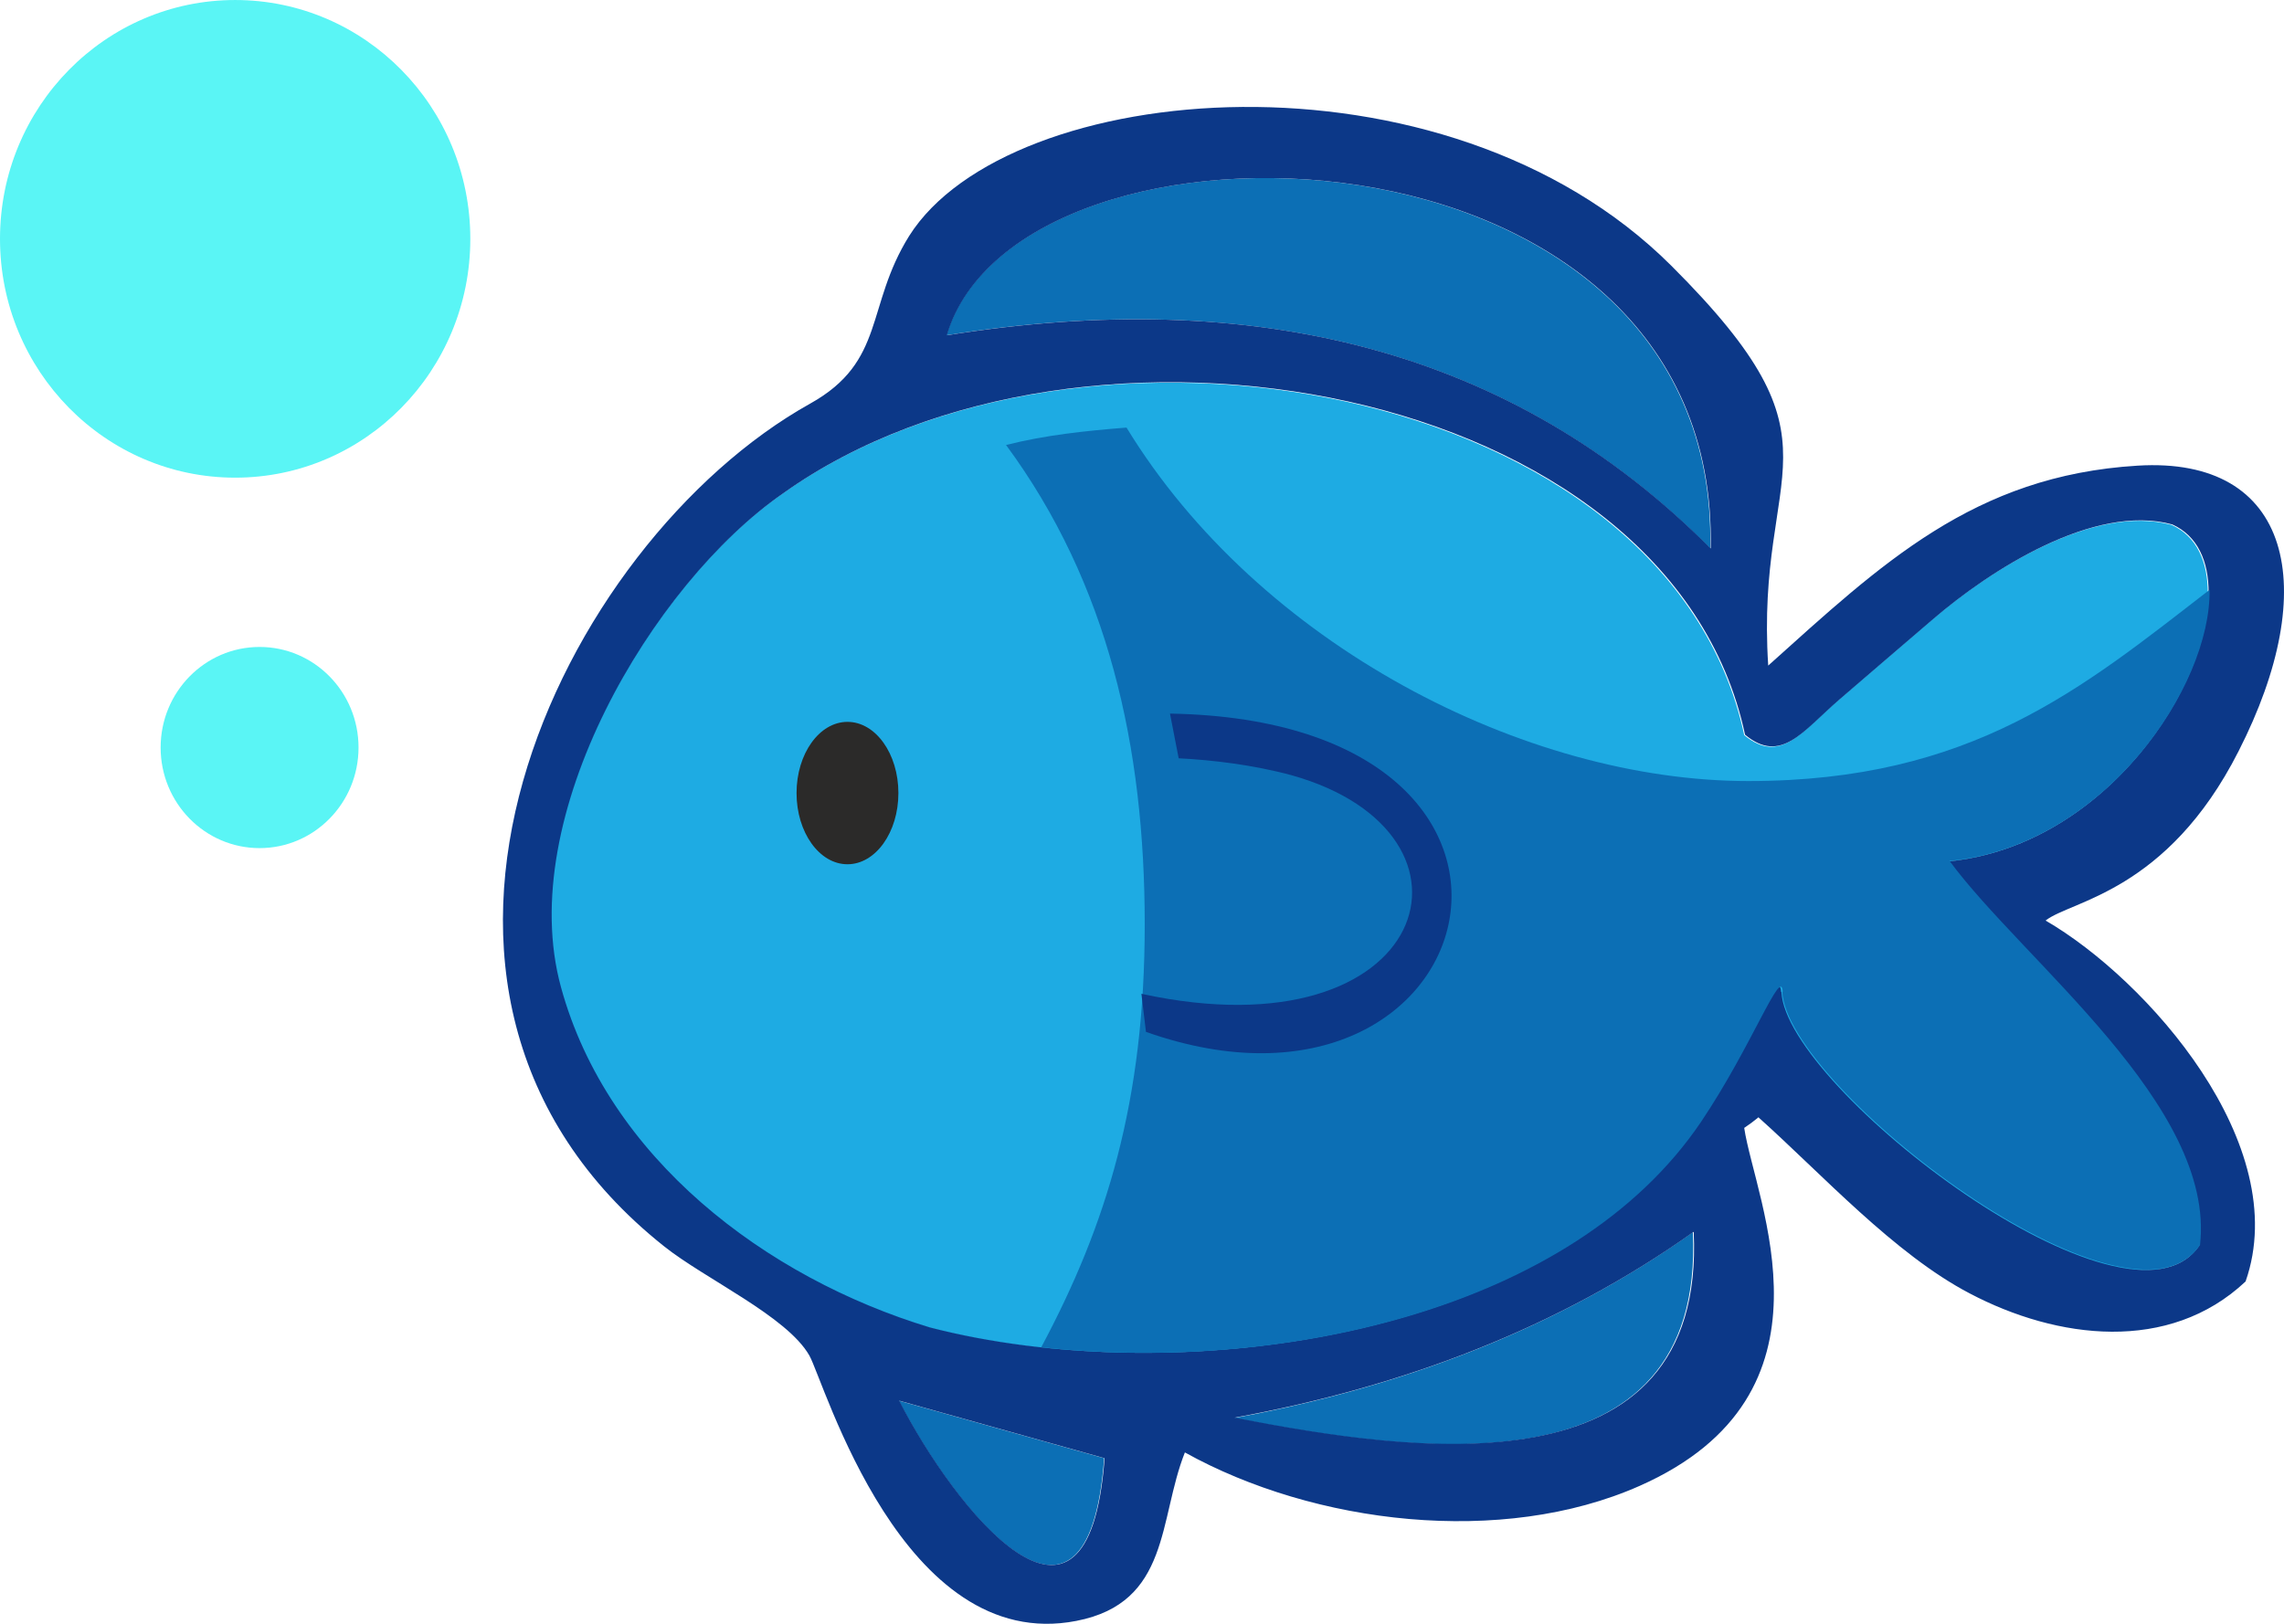 <?xml version="1.0" encoding="UTF-8" standalone="no"?> <svg xmlns:inkscape="http://www.inkscape.org/namespaces/inkscape" xmlns:sodipodi="http://sodipodi.sourceforge.net/DTD/sodipodi-0.dtd" xmlns="http://www.w3.org/2000/svg" xmlns:svg="http://www.w3.org/2000/svg" xml:space="preserve" width="55.168mm" height="39.231mm" version="1.1" style="clip-rule:evenodd;fill-rule:evenodd;image-rendering:optimizeQuality;shape-rendering:geometricPrecision;text-rendering:geometricPrecision" viewBox="0 0 5516.825 3923.051" id="svg29" sodipodi:docname="u_k_05.svg" inkscape:version="1.2 (dc2aeda, 2022-05-15)"> <defs id="defs4"> <style type="text/css" id="style2"> .fil3 {fill:#2B2A29} .fil2 {fill:#0C3888} .fil0 {fill:#0C6FB5} .fil1 {fill:#1EABE3} .fil4 {fill:#5AF5F5} </style> </defs> <g id="Слой_x0020_1" inkscape:label="Слой 1" inkscape:groupmode="layer" transform="translate(-2543,-3207)">  <g id="_2509168683184"> <path class="fil0" d="M 4829,4017 C 5003,3430 6697,3466 6674,4532 6195,4050 5571,3898 4829,4017 Z" id="path7"></path> <path class="fil0" d="m 5523,6633 c 410,-75 784,-218 1109,-449 29,640 -682,532 -1109,449 z" id="path9"></path> <path class="fil1" d="m 6844,5605 c 11,232 838,867 1009,612 38,-337 -427,-686 -605,-928 495,-49 783,-705 540,-814 -190,-52 -443,113 -578,229 -80,69 -151,129 -226,194 -89,77 -141,157 -228,85 -182,-853 -1600,-1100 -2325,-582 -314,218 -648,780 -535,1192 113,413 495,702 891,822 579,150 1496,40 1859,-497 123,-183 194,-377 197,-314 z" id="path11"></path> <path class="fil0" d="m 4714,6591 496,139 c -39,531 -364,119 -496,-139 z" id="path13"></path> <path class="fil2" d="m 4715,6591 496,139 c -39,531 -364,119 -496,-139 z m 2131,-987 c 11,232 838,867 1009,612 38,-337 -427,-686 -605,-928 495,-49 783,-705 540,-814 -190,-52 -443,113 -578,229 -80,69 -151,129 -226,194 -89,77 -141,157 -228,85 -182,-853 -1600,-1100 -2325,-582 -314,218 -648,780 -535,1192 113,413 495,702 891,822 579,150 1496,40 1859,-497 123,-183 194,-377 197,-314 z m -55,302 c -11,9 -23,18 -35,26 26,175 249,643 -253,865 -332,147 -785,93 -1098,-81 -64,161 -35,363 -262,407 -420,82 -609,-577 -645,-641 -54,-95 -252,-185 -351,-264 -777,-618 -249,-1700 353,-2036 183,-102 133,-235 239,-405 239,-379 1292,-476 1841,72 440,439 202,475 234,966 273,-245 496,-459 892,-483 372,-23 446,294 244,690 -173,341 -406,361 -466,409 245,142 599,541 483,872 -185,174 -455,140 -666,29 -182,-95 -358,-289 -510,-425 z m -1266,726 c 410,-75 784,-218 1109,-449 30,640 -682,532 -1109,449 z M 4830,4017 c 174,-587 1868,-551 1845,515 -479,-482 -1103,-634 -1845,-515 z" id="path15"></path> <ellipse class="fil3" cx="4590" cy="5123" rx="123" ry="172" id="ellipse17"></ellipse> <path class="fil0" d="m 6848,5603 c 11,232 838,867 1009,612 38,-337 -427,-686 -605,-928 376,-37 632,-424 628,-655 -308,238 -574,462 -1114,462 -540,0 -1182,-330 -1502,-854 -101,8 -195,18 -291,42 247,335 335,730 335,1158 0,428 -92,726 -250,1022 563,62 1283,-84 1594,-545 123,-183 194,-377 197,-314 z" id="path19"></path> <path class="fil2" d="m 5300,5608 11,92 c 828,292 1106,-751 58,-769 l 21,108 c 81,4 181,16 273,41 502,141 337,680 -363,528 z" id="path21"></path> </g> <ellipse class="fil4" cx="3170" cy="5013" rx="239" ry="243" id="ellipse24"></ellipse> <ellipse class="fil4" cx="3111" cy="3784" rx="568" ry="577" id="ellipse26"></ellipse> </g> </svg> 